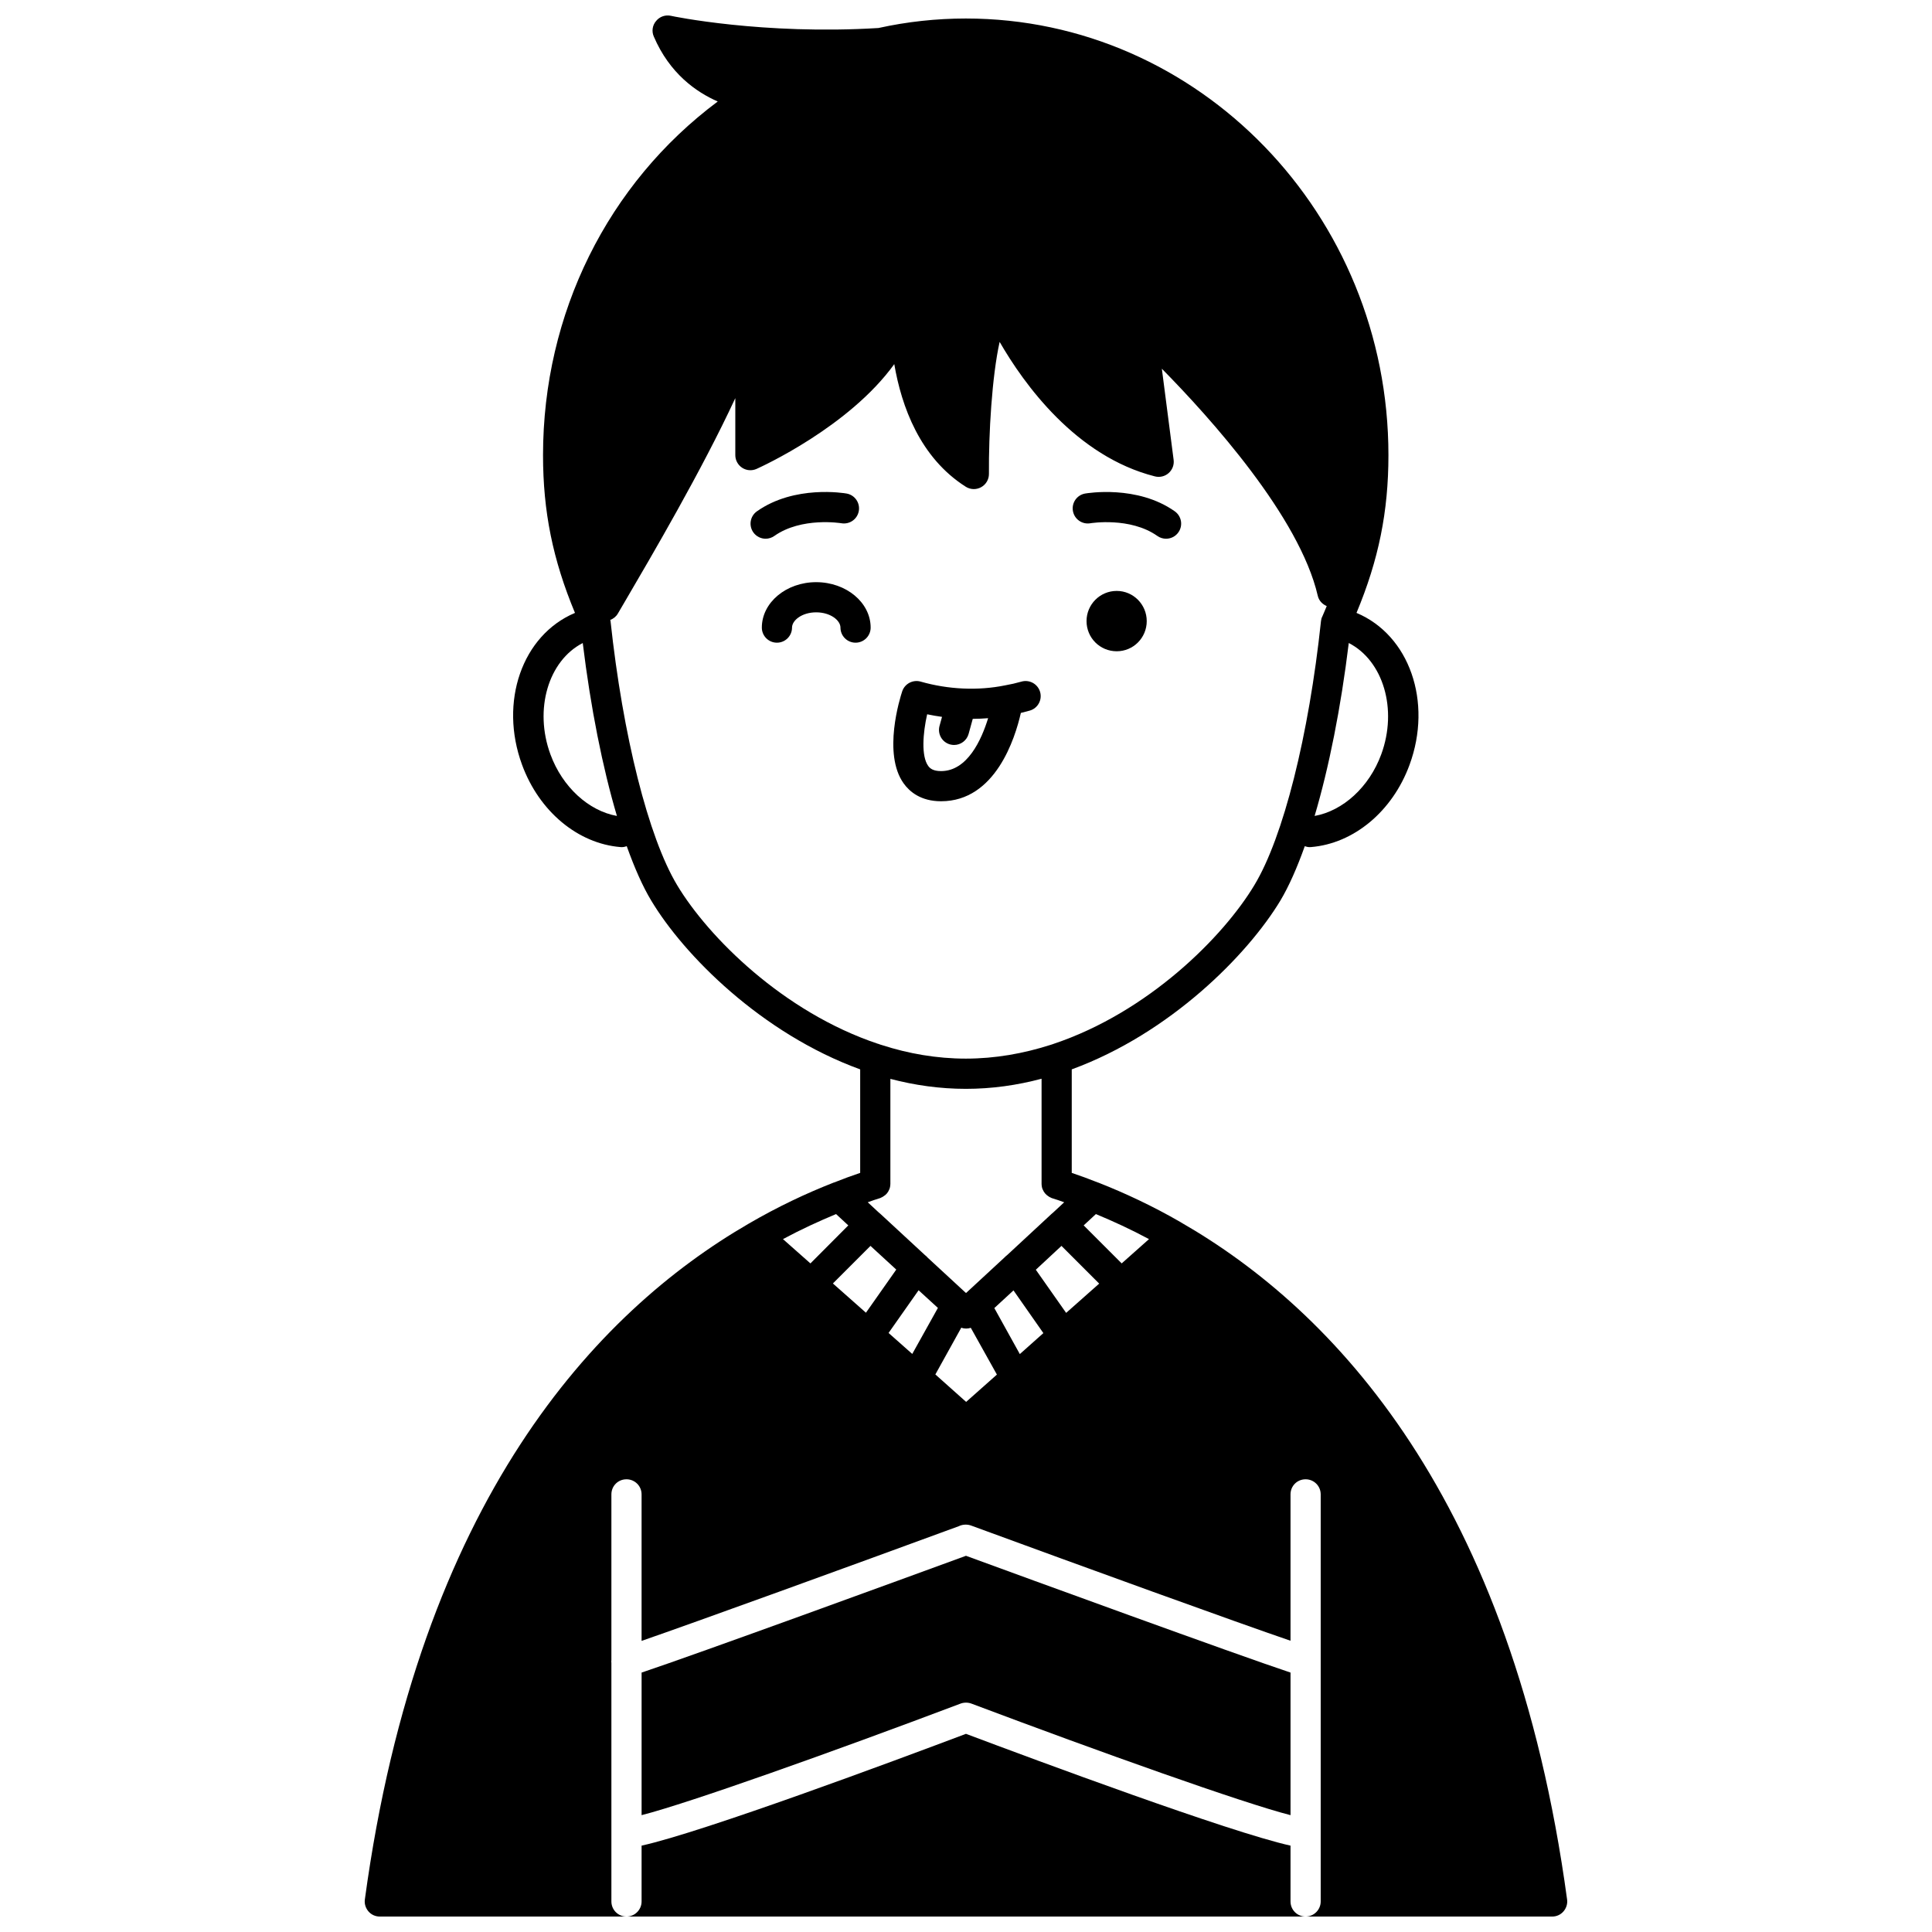 <?xml version="1.0" encoding="UTF-8"?>
<!-- Uploaded to: SVG Repo, www.svgrepo.com, Generator: SVG Repo Mixer Tools -->
<svg width="800px" height="800px" version="1.1" viewBox="144 144 512 512" xmlns="http://www.w3.org/2000/svg">
 <defs>
  <clipPath id="b">
   <path d="m310 603h180v48.902h-180z"/>
  </clipPath>
  <clipPath id="a">
   <path d="m240 148.09h320v503.81h-320z"/>
  </clipPath>
 </defs>
 <g clip-path="url(#b)">
  <path d="m486 647.91v-14.797c-16.312-3.637-67.293-22.59-86.008-29.629-18.672 7.039-69.652 26.031-85.965 29.629v14.797c0 2.199-1.801 4-4 4h179.97c-2.238-0.004-3.996-1.801-3.996-4z"/>
 </g>
 <path d="m314.03 587.25v37.785c12.434-3.16 50.5-16.715 84.488-29.547 0.918-0.359 2.039-0.359 2.957 0 33.988 12.797 71.973 26.352 84.527 29.547v-37.785c-14.434-4.797-70.613-25.309-86.008-30.949-15.395 5.637-71.453 26.109-85.965 30.949z"/>
 <g clip-path="url(#a)">
  <path d="m456.97 467.94c-7.598-4.398-14.953-7.797-21.75-10.477-0.078-0.039-0.16-0.078-0.238-0.078-2.398-0.961-4.719-1.801-6.957-2.559v-27.43c26.07-9.555 46.621-30.348 55.297-44.742 2.238-3.754 4.414-8.668 6.457-14.402 0.41 0.145 0.84 0.246 1.297 0.246 0.109 0 0.215-0.004 0.324-0.012 11.355-0.914 21.621-9.469 26.145-21.797 6.137-16.68-0.027-34.363-14.039-40.258-0.008-0.004-0.012 0-0.02-0.004 5.875-14.082 8.465-26.848 8.465-41.812 0-63.816-50.262-115.71-112-115.71-7.758 0-15.555 0.84-23.152 2.519-30.629 1.879-54.777-3.16-55.02-3.238-1.48-0.32-3 0.238-3.918 1.398-0.961 1.121-1.199 2.719-0.602 4.078 4.199 9.836 11.277 14.754 16.953 17.234-29.148 21.75-46.301 56.18-46.301 93.723 0 14.961 2.59 27.699 8.469 41.812-0.008 0.004-0.02 0-0.027 0.004-13.984 5.902-20.129 23.582-13.996 40.25 4.527 12.328 14.77 20.883 26.102 21.801 0.109 0.008 0.219 0.012 0.328 0.012 0.461 0 0.891-0.105 1.309-0.246 2.055 5.734 4.215 10.648 6.484 14.402 8.637 14.434 29.227 35.227 55.379 44.742v27.43c-2.238 0.758-4.559 1.598-6.957 2.559-0.078 0-0.16 0.039-0.238 0.078-7.039 2.758-14.633 6.316-22.512 10.914-40.062 23.27-87.164 73.012-101.56 179.01-0.16 1.121 0.199 2.277 0.961 3.16 0.758 0.879 1.84 1.359 3 1.359h65.375c-2.238 0-4-1.801-4-4v-18.156-0.359-44.703c-0.039-0.238-0.039-0.48 0-0.719v-43.941c0-2.238 1.758-4 4-4 2.199 0 4 1.758 4 4v38.824c14.113-4.879 55.297-19.832 84.047-30.387 1.039-0.52 2.359-0.559 3.438-0.121 28.75 10.555 70.293 25.629 84.488 30.469v-38.785c0-2.238 1.758-4 4-4 2.199 0 4 1.758 4 4v107.88c0 2.199-1.801 4-4 4h65.336c1.16 0 2.238-0.48 3-1.359 0.758-0.879 1.121-2.039 0.961-3.16-14.484-106.67-62.105-156.33-102.33-179.44zm-15.711 10.875-10.074-10.074 3.238-3c4.519 1.879 9.238 4.039 14.074 6.637zm-76.531 5.316 9.957-9.957 6.836 6.277-8.035 11.434zm14.754 13.117 7.957-11.316 5.117 4.68-6.797 12.195zm19.273-1.402c0.398 0.16 0.84 0.238 1.281 0.238 0.441 0 0.84-0.078 1.238-0.199l6.918 12.395-8.156 7.238-8.156-7.277zm8.754-5.195 5.078-4.68 7.918 11.316-6.238 5.559zm17.793-16.477 9.996 9.996-8.758 7.758-8.035-11.434zm84.734-130.24c-3.172 8.641-10.133 14.953-17.648 16.301 3.805-12.824 6.965-28.707 9.051-45.832 9.117 4.668 13.008 17.547 8.598 29.531zm-220.16-0.004c-4.406-11.973-0.531-24.848 8.562-29.523 2.086 17.121 5.25 32.988 9.055 45.828-7.5-1.348-14.445-7.66-17.617-16.305zm33.551 34.605c-7.598-12.676-14.355-39.504-17.633-69.973-0.008-0.09-0.055-0.176-0.07-0.27 0.809-0.316 1.535-0.867 2.008-1.676l1.891-3.227c6.945-11.852 20.414-34.828 29.242-53.879v15.102c0 1.355 0.688 2.617 1.824 3.356 1.141 0.746 2.578 0.848 3.809 0.297 1.289-0.578 24.52-11.156 36.496-27.77 1.914 11.207 6.812 24.793 18.945 32.496 1.234 0.785 2.805 0.828 4.082 0.117 1.281-0.707 2.07-2.062 2.059-3.527-0.078-10.656 0.785-25.746 2.836-34.977 6.414 11.129 20.199 30.348 41.164 35.648 1.289 0.324 2.644-0.008 3.633-0.887 0.992-0.879 1.484-2.191 1.312-3.504l-3.121-24.148c12.754 12.941 36.496 39.254 41.324 60.184 0.301 1.301 1.23 2.234 2.371 2.719-0.391 0.914-0.738 1.809-1.156 2.738-0.199 0.359-0.32 0.801-0.359 1.199-3.238 30.469-9.996 57.297-17.633 69.973-8.238 13.754-28.148 33.707-53.219 42.102-0.238 0.078-0.52 0.199-0.84 0.281-7.117 2.277-14.633 3.637-22.43 3.637-7.719 0-15.234-1.32-22.27-3.598-0.32-0.078-0.641-0.199-0.918-0.32h-0.078c-25.121-8.387-45.031-28.34-53.27-42.094zm76.531 54.02c6.918 0 13.633-0.961 20.07-2.68v27.867c0 0.281 0.039 0.52 0.078 0.758 0.039 0.281 0.121 0.52 0.238 0.758 0.32 0.758 0.84 1.359 1.48 1.758 0.199 0.16 0.441 0.281 0.641 0.359 0.121 0.078 0.238 0.121 0.359 0.16 1.039 0.32 2.121 0.68 3.199 1.078l-2.84 2.641c-0.199 0.16-0.398 0.32-0.602 0.52-0.039 0.039-0.039 0.039-0.078 0.078l-11.594 10.754c-0.281 0.199-0.52 0.441-0.758 0.68l-10.117 9.355h-0.039c-0.078-0.078-0.121-0.121-0.199-0.16l-9.957-9.195c-0.199-0.238-0.441-0.48-0.719-0.68l-11.715-10.836-0.602-0.52-2.84-2.641c1.078-0.398 2.16-0.758 3.199-1.078 0.121-0.039 0.238-0.078 0.359-0.16 0.199-0.078 0.441-0.199 0.641-0.359 0.68-0.398 1.199-1.039 1.48-1.758 0.121-0.238 0.199-0.48 0.238-0.758 0.039-0.238 0.078-0.48 0.078-0.758v-27.828c6.402 1.684 13.117 2.644 19.996 2.644zm-34.387 33.188 3.238 3-10.035 10.074-7.277-6.438c4.836-2.602 9.555-4.758 14.074-6.637z"/>
 </g>
 <path d="m439.94 300.6c-4.438 0-7.996 3.598-7.996 7.996 0 4.438 3.559 7.996 7.996 7.996 4.398 0 7.957-3.559 7.957-7.996 0-4.398-3.559-7.996-7.957-7.996z"/>
 <path d="m432.95 282.67c0.102-0.02 10.559-1.727 17.762 3.363 0.699 0.496 1.508 0.734 2.305 0.734 1.254 0 2.492-0.586 3.269-1.691 1.273-1.805 0.844-4.297-0.961-5.574-9.961-7.039-23.195-4.801-23.75-4.711-2.172 0.379-3.617 2.441-3.242 4.617 0.379 2.176 2.438 3.633 4.617 3.262z"/>
 <path d="m349.21 286.03c7.207-5.086 17.656-3.383 17.762-3.363 2.188 0.367 4.238-1.074 4.621-3.246 0.383-2.176-1.07-4.25-3.246-4.629-0.559-0.098-13.789-2.328-23.75 4.711-1.805 1.273-2.231 3.766-0.961 5.574 0.781 1.098 2.016 1.691 3.269 1.691 0.797-0.004 1.602-0.242 2.305-0.738z"/>
 <path d="m393.4 356.34c14.375 0 19.605-16.652 21.137-23.406 0.801-0.188 1.586-0.395 2.363-0.617 2.125-0.609 3.348-2.824 2.738-4.945s-2.824-3.34-4.945-2.738c-1.387 0.398-2.809 0.727-4.371 1-7.125 1.449-15.023 1.094-22.332-1-2.055-0.586-4.223 0.547-4.898 2.582-0.555 1.672-5.258 16.578 0.414 24.434 1.543 2.144 4.512 4.691 9.895 4.691zm-3.695-23.047c1.305 0.277 2.617 0.5 3.941 0.684l-0.66 2.391c-0.586 2.129 0.664 4.332 2.789 4.914 0.355 0.098 0.715 0.145 1.066 0.145 1.75 0 3.363-1.164 3.852-2.934l1.098-3.988c1.363-0.008 2.723-0.066 4.07-0.176-1.75 5.727-5.496 14.02-12.465 14.02-2.148 0-2.949-0.734-3.414-1.371-1.871-2.602-1.406-8.688-0.277-13.684z"/>
 <path d="m360.29 298.28c-7.938 0-14.395 5.402-14.395 12.039 0 2.211 1.793 4 4 4 2.207 0 4-1.789 4-4 0-1.914 2.629-4.043 6.398-4.043 3.793 0 6.438 2.129 6.438 4.043 0 2.211 1.793 4 4 4s4-1.789 4-4c-0.004-6.641-6.481-12.039-14.441-12.039z"/>
</svg>
